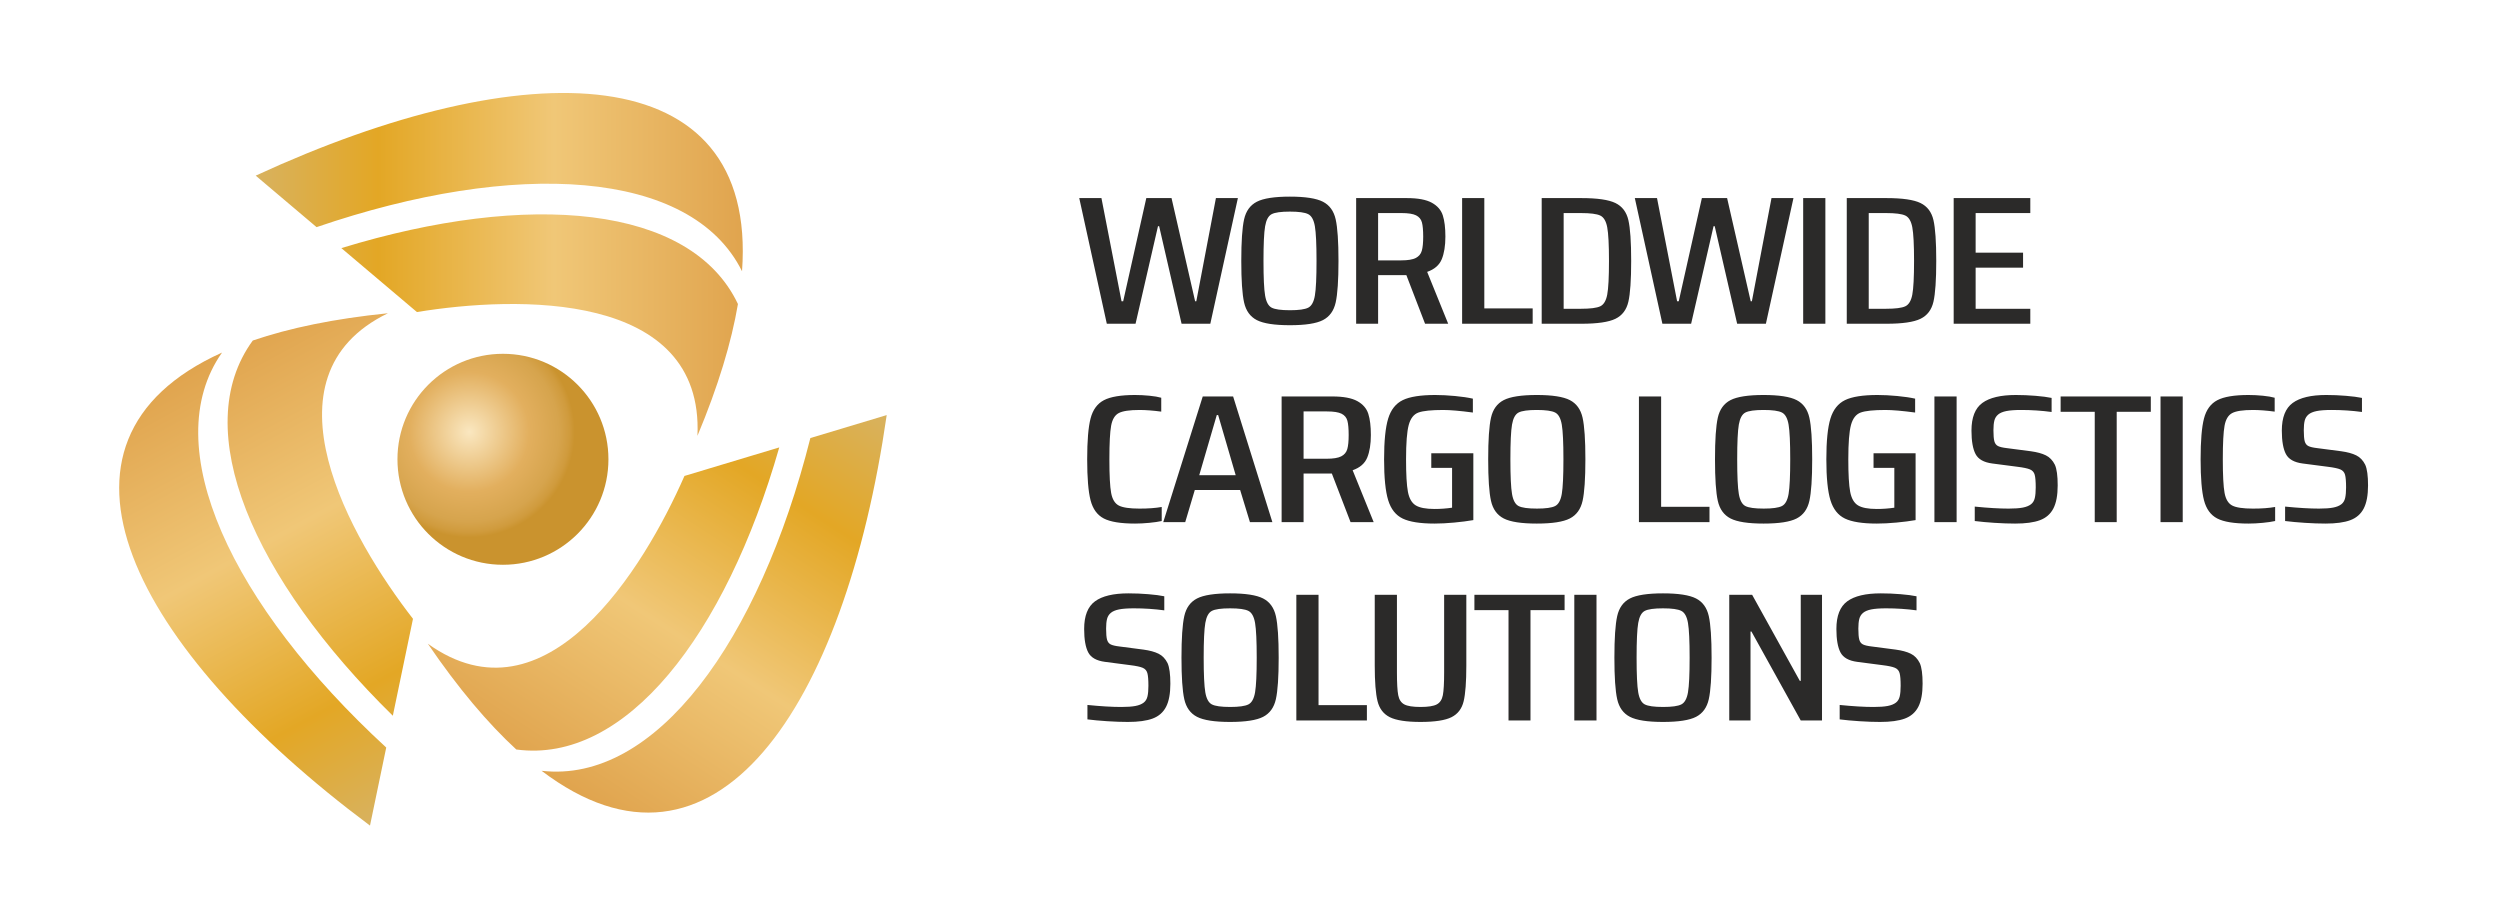 <?xml version="1.0" encoding="UTF-8"?> <svg xmlns="http://www.w3.org/2000/svg" xmlns:xlink="http://www.w3.org/1999/xlink" xmlns:xodm="http://www.corel.com/coreldraw/odm/2003" xml:space="preserve" width="61.83mm" height="22.718mm" version="1.1" style="shape-rendering:geometricPrecision; text-rendering:geometricPrecision; image-rendering:optimizeQuality; fill-rule:evenodd; clip-rule:evenodd" viewBox="0 0 23681.42 8700.99"> <defs> <style type="text/css"> .fil5 {fill:none} .fil0 {fill:#2B2A29;fill-rule:nonzero} .fil4 {fill:url(#id0)} .fil3 {fill:url(#id1)} .fil2 {fill:url(#id2)} .fil1 {fill:url(#id3)} </style> <linearGradient id="id0" gradientUnits="userSpaceOnUse" x1="2422.2" y1="2504.5" x2="7036.17" y2="2504.48"> <stop offset="0" style="stop-opacity:1; stop-color:#D8B25F"></stop> <stop offset="0.251" style="stop-opacity:1; stop-color:#E3A725"></stop> <stop offset="0.612" style="stop-opacity:1; stop-color:#F0C777"></stop> <stop offset="1" style="stop-opacity:1; stop-color:#E0A44E"></stop> </linearGradient> <linearGradient id="id1" gradientUnits="userSpaceOnUse" xlink:href="#id0" x1="4243.88" y1="7419.26" x2="2042.76" y2="3364.17"> </linearGradient> <linearGradient id="id2" gradientUnits="userSpaceOnUse" xlink:href="#id0" x1="7694.26" y1="3473.6" x2="5180.43" y2="7342.62"> </linearGradient> <radialGradient id="id3" gradientUnits="userSpaceOnUse" gradientTransform="matrix(1.316 -0 -0 1.316 -1404 -1292)" cx="4444.41" cy="4090.74" r="759.43" fx="4444.41" fy="4090.74"> <stop offset="0" style="stop-opacity:1; stop-color:#FAE7C0"></stop> <stop offset="0.569" style="stop-opacity:1; stop-color:#E2AF5E"></stop> <stop offset="0.851" style="stop-opacity:1; stop-color:#D6A44D"></stop> <stop offset="0.949" style="stop-opacity:1; stop-color:#D09B3D"></stop> <stop offset="1" style="stop-opacity:1; stop-color:#CA932E"></stop> </radialGradient> </defs> <g id="Слой_x0020_1">  <path class="fil0" d="M11192.57 3066.66l-212.49 -923.89 -11.03 0 -212.49 923.89 -272.2 0 -261.13 -1190.31 210.23 0 190.35 977.51 15.47 0 219.08 -977.51 239.03 0 223.52 977.51 11.07 0 185.87 -977.51 208.05 0 -261.13 1190.31 -272.2 0zm1025.96 13.83c-146.08,0 -250.49,-16.12 -313.18,-48.41 -62.7,-32.33 -102.88,-87.98 -120.61,-166.99 -17.69,-78.98 -26.54,-210.19 -26.54,-393.58 0,-183.38 8.85,-314.6 26.54,-393.62 17.73,-79.01 57.91,-134.67 120.61,-166.95 62.7,-32.29 167.11,-48.45 313.18,-48.45 146.08,0 250.45,16.16 313.15,48.45 62.7,32.29 102.91,87.94 120.61,166.95 17.69,79.01 26.58,210.23 26.58,393.62 0,183.38 -8.89,314.6 -26.58,393.58 -17.69,79.01 -57.91,134.67 -120.61,166.99 -62.7,32.29 -167.07,48.41 -313.15,48.41zm0 -141.87c84.11,0 142.02,-8.08 173.69,-24.21 31.75,-16.16 52.78,-54.5 63.12,-115.06 10.3,-60.55 15.47,-169.83 15.47,-327.85 0,-158.03 -5.17,-267.3 -15.47,-327.85 -10.34,-60.55 -31.37,-98.93 -63.12,-115.06 -31.67,-16.16 -89.59,-24.24 -173.69,-24.24 -84.07,0 -141.67,8.08 -172.62,24.24 -31.02,16.12 -51.63,54.2 -61.97,114.17 -10.34,59.98 -15.47,169.56 -15.47,328.73 0,159.18 5.13,268.76 15.47,328.73 10.34,59.94 30.95,98.01 61.97,114.17 30.95,16.12 88.55,24.21 172.62,24.21zm1280.51 128.04l-177.06 -460.22 -13.29 0 -254.51 0 0 460.22 -208.01 0 0 -1190.31 480.21 0c104.75,0 183.73,14.71 236.85,44.12 53.08,29.38 87.79,69.48 103.99,120.23 16.24,50.75 24.36,117.66 24.36,200.7 0,86.52 -11.45,157.72 -34.28,213.68 -22.9,55.92 -68.98,96.02 -138.38,120.23l199.2 491.36 -219.08 0zm-225.74 -600.36c61.97,0 107.74,-7.47 137.23,-22.48 29.49,-14.98 48.68,-37.76 57.49,-68.33 8.89,-30.56 13.29,-75.26 13.29,-134.09 0,-59.98 -4.02,-104.94 -12.14,-134.93 -8.16,-29.99 -26.58,-52.2 -55.31,-66.64 -28.84,-14.4 -74.92,-21.6 -138.38,-21.6l-221.3 0 0 448.08 219.12 0zm576.73 600.36l0 -1190.31 210.23 0 0 1045 458.11 0 0 145.31 -668.35 0zm753.76 -1190.31l376.23 0c150.48,0 257.84,15.55 321.99,46.69 64.19,31.14 105.1,85.07 122.83,161.78 17.69,76.72 26.58,205.6 26.58,386.68 0,181.09 -8.89,309.97 -26.58,386.68 -17.73,76.68 -58.64,130.61 -122.83,161.74 -64.15,31.14 -171.51,46.73 -321.99,46.73l-376.23 0 0 -1190.31zm371.78 1048.44c88.55,0 149.41,-7.78 182.62,-23.36 33.17,-15.55 55.31,-52.47 66.38,-110.73 11.07,-58.26 16.62,-164.65 16.62,-319.2 0,-153.39 -5.55,-259.53 -16.62,-318.36 -11.07,-58.83 -33.21,-96.02 -66.38,-111.57 -33.21,-15.59 -94.07,-23.36 -182.62,-23.36l-163.77 0 0 906.58 163.77 0zm1479.71 141.87l-212.49 -923.89 -11.03 0 -212.49 923.89 -272.2 0 -261.13 -1190.31 210.23 0 190.35 977.51 15.47 0 219.12 -977.51 239.03 0 223.48 977.51 11.07 0 185.87 -977.51 208.05 0 -261.13 1190.31 -272.2 0zm625.37 0l0 -1190.31 210.27 0 0 1190.31 -210.27 0zm412.96 -1190.31l376.23 0c150.52,0 257.84,15.55 322.03,46.69 64.19,31.14 105.1,85.07 122.83,161.78 17.69,76.72 26.54,205.6 26.54,386.68 0,181.09 -8.85,309.97 -26.54,386.68 -17.73,76.68 -58.64,130.61 -122.83,161.74 -64.19,31.14 -171.51,46.73 -322.03,46.73l-376.23 0 0 -1190.31zm371.82 1048.44c88.51,0 149.37,-7.78 182.58,-23.36 33.17,-15.55 55.31,-52.47 66.41,-110.73 11.07,-58.26 16.58,-164.65 16.58,-319.2 0,-153.39 -5.52,-259.53 -16.58,-318.36 -11.11,-58.83 -33.24,-96.02 -66.41,-111.57 -33.21,-15.59 -94.07,-23.36 -182.58,-23.36l-163.77 0 0 906.58 163.77 0zm640.89 141.87l0 -1190.31 725.87 0 0 141.87 -517.86 0 0 375.42 449.27 0 0 141.87 -449.27 0 0 389.29 517.86 0 0 141.87 -725.87 0zm-7501.88 1868.65c-30.99,6.93 -70.47,12.68 -118.39,17.31 -47.95,4.6 -92.57,6.89 -133.9,6.89 -135.74,0 -234.63,-16.12 -296.56,-48.41 -61.97,-32.33 -103.64,-89.7 -125.05,-172.16 -21.37,-82.46 -32.1,-211.96 -32.1,-388.41 0,-175.34 10.72,-304.22 32.1,-386.68 21.41,-82.46 63.43,-140.14 126.16,-173 62.7,-32.9 161.17,-49.33 295.45,-49.33 44.24,0 89.62,2.34 136.12,6.93 46.42,4.6 83.73,10.95 111.72,19.04l0 131.49c-78.17,-10.38 -146.77,-15.59 -205.79,-15.59 -94.41,0 -160.06,9.8 -196.98,29.41 -36.88,19.61 -60.9,59.4 -71.89,119.38 -11.07,59.98 -16.62,166.11 -16.62,318.36 0,152.25 5.55,258.38 16.62,318.32 10.99,59.98 35.01,99.77 71.89,119.38 36.92,19.61 102.57,29.41 196.98,29.41 82.58,0 152.7,-5.17 210.23,-15.55l0 133.21zm835.64 10.38l-92.92 -304.49 -429.35 0 -90.73 304.49 -208.05 0 374.01 -1190.31 287.71 0 371.82 1190.31 -212.49 0zm-300.97 -1013.86l-13.25 0 -166 569.22 345.24 0 -166 -569.22zm1253.93 1013.86l-177.06 -460.22 -13.25 0 -254.55 0 0 460.22 -208.01 0 0 -1190.31 480.25 0c104.71,0 183.69,14.71 236.81,44.12 53.12,29.38 87.79,69.48 104.02,120.23 16.2,50.75 24.32,117.66 24.32,200.7 0,86.52 -11.45,157.72 -34.28,213.68 -22.87,55.92 -68.98,96.02 -138.34,120.23l199.2 491.36 -219.12 0zm-225.74 -600.36c61.97,0 107.74,-7.47 137.23,-22.48 29.49,-14.98 48.68,-37.76 57.53,-68.33 8.85,-30.56 13.25,-75.26 13.25,-134.09 0,-59.98 -4.02,-104.94 -12.14,-134.93 -8.12,-29.99 -26.54,-52.2 -55.31,-66.64 -28.8,-14.4 -74.92,-21.6 -138.38,-21.6l-221.3 0 0 448.08 219.12 0zm990.57 86.52l0 -138.42 398.37 0 0 633.22c-53.08,9.23 -113.6,17.01 -181.47,23.36 -67.83,6.36 -129.84,9.5 -185.87,9.5 -135.78,0 -236.43,-15.86 -302.08,-47.57 -65.72,-31.71 -111.42,-89.66 -137.23,-173.89 -25.81,-84.18 -38.76,-213.37 -38.76,-387.53 0,-173 12.95,-301.62 38.76,-385.84 25.81,-84.18 71.93,-142.44 138.3,-174.73 66.38,-32.29 168.91,-48.45 307.63,-48.45 57.57,0 119.88,3.18 186.98,9.54 67.14,6.32 123.56,14.71 169.33,25.09l0 131.49c-120.99,-16.16 -214.68,-24.24 -281.09,-24.24 -112.14,0 -190.32,8.08 -234.55,24.24 -44.31,16.12 -74.92,55.34 -91.88,117.62 -16.93,62.32 -25.39,170.71 -25.39,325.29 0,143.01 5.86,245.66 17.66,307.94 11.83,62.32 36.16,104.98 73.08,128.04 36.88,23.06 96.59,34.62 179.25,34.62 56.03,0 111.38,-4.06 165.96,-12.14l0 -377.15 -196.98 0zm999.42 527.67c-146.04,0 -250.45,-16.12 -313.15,-48.41 -62.74,-32.33 -102.91,-87.98 -120.65,-166.99 -17.69,-78.98 -26.54,-210.19 -26.54,-393.58 0,-183.38 8.85,-314.6 26.54,-393.62 17.73,-79.01 57.91,-134.67 120.65,-166.95 62.7,-32.29 167.11,-48.45 313.15,-48.45 146.08,0 250.45,16.16 313.15,48.45 62.74,32.29 102.95,87.94 120.65,166.95 17.66,79.01 26.54,210.23 26.54,393.62 0,183.38 -8.89,314.6 -26.54,393.58 -17.69,79.01 -57.91,134.67 -120.65,166.99 -62.7,32.29 -167.07,48.41 -313.15,48.41zm0 -141.87c84.11,0 142.02,-8.08 173.73,-24.21 31.75,-16.16 52.78,-54.5 63.08,-115.06 10.3,-60.55 15.51,-169.83 15.51,-327.85 0,-158.03 -5.21,-267.3 -15.51,-327.85 -10.3,-60.55 -31.33,-98.93 -63.08,-115.06 -31.71,-16.16 -89.62,-24.24 -173.73,-24.24 -84.07,0 -141.64,8.08 -172.62,24.24 -30.99,16.12 -51.63,54.2 -61.97,114.17 -10.34,59.98 -15.47,169.56 -15.47,328.73 0,159.18 5.13,268.76 15.47,328.73 10.34,59.94 30.99,98.01 61.97,114.17 30.99,16.12 88.55,24.21 172.62,24.21zm967.55 128.04l0 -1190.31 210.23 0 0 1045 458.11 0 0 145.31 -668.35 0zm1180.89 13.83c-146.04,0 -250.45,-16.12 -313.18,-48.41 -62.7,-32.33 -102.88,-87.98 -120.61,-166.99 -17.69,-78.98 -26.54,-210.19 -26.54,-393.58 0,-183.38 8.85,-314.6 26.54,-393.62 17.73,-79.01 57.91,-134.67 120.61,-166.95 62.74,-32.29 167.14,-48.45 313.18,-48.45 146.08,0 250.45,16.16 313.15,48.45 62.74,32.29 102.95,87.94 120.61,166.95 17.69,79.01 26.58,210.23 26.58,393.62 0,183.38 -8.89,314.6 -26.58,393.58 -17.66,79.01 -57.87,134.67 -120.61,166.99 -62.7,32.29 -167.07,48.41 -313.15,48.41zm0 -141.87c84.11,0 142.02,-8.08 173.73,-24.21 31.75,-16.16 52.74,-54.5 63.08,-115.06 10.3,-60.55 15.47,-169.83 15.47,-327.85 0,-158.03 -5.17,-267.3 -15.47,-327.85 -10.34,-60.55 -31.33,-98.93 -63.08,-115.06 -31.71,-16.16 -89.62,-24.24 -173.73,-24.24 -84.07,0 -141.64,8.08 -172.62,24.24 -30.99,16.12 -51.63,54.2 -61.97,114.17 -10.34,59.98 -15.47,169.56 -15.47,328.73 0,159.18 5.13,268.76 15.47,328.73 10.34,59.94 30.99,98.01 61.97,114.17 30.99,16.12 88.55,24.21 172.62,24.21zm1041.47 -385.8l0 -138.42 398.37 0 0 633.22c-53.12,9.23 -113.6,17.01 -181.47,23.36 -67.87,6.36 -129.84,9.5 -185.87,9.5 -135.78,0 -236.43,-15.86 -302.08,-47.57 -65.72,-31.71 -111.42,-89.66 -137.23,-173.89 -25.81,-84.18 -38.76,-213.37 -38.76,-387.53 0,-173 12.95,-301.62 38.76,-385.84 25.81,-84.18 71.93,-142.44 138.3,-174.73 66.38,-32.29 168.91,-48.45 307.63,-48.45 57.57,0 119.88,3.18 186.98,9.54 67.14,6.32 123.56,14.71 169.33,25.09l0 131.49c-121.03,-16.16 -214.68,-24.24 -281.09,-24.24 -112.14,0 -190.32,8.08 -234.55,24.24 -44.31,16.12 -74.92,55.34 -91.88,117.62 -16.93,62.32 -25.43,170.71 -25.43,325.29 0,143.01 5.9,245.66 17.69,307.94 11.83,62.32 36.16,104.98 73.04,128.04 36.92,23.06 96.63,34.62 179.29,34.62 56.03,0 111.34,-4.06 165.92,-12.14l0 -377.15 -196.94 0zm576.69 513.84l0 -1190.31 210.27 0 0 1190.31 -210.27 0zm764.83 13.83c-58.98,0 -123.9,-2.3 -194.72,-6.89 -70.82,-4.63 -133.52,-10.38 -188.09,-17.31l0 -136.7c126.85,12.72 233.83,19.04 320.88,19.04 56.07,0 100.69,-3.18 133.86,-9.5 33.21,-6.36 59.44,-17.01 78.59,-32.02 17.69,-13.83 29.49,-33.44 35.43,-58.83 5.86,-25.36 8.81,-58.83 8.81,-100.35 0,-56.49 -3.29,-96.59 -9.96,-120.23 -6.59,-23.63 -21.33,-40.37 -44.24,-50.17 -22.87,-9.8 -62.35,-18.15 -118.43,-25.09l-238.96 -31.14c-79.74,-10.38 -132.44,-40.1 -158.26,-89.13 -25.81,-48.99 -38.76,-123.1 -38.76,-222.3 0,-124.59 34.32,-211.96 102.95,-262.13 68.6,-50.17 174.46,-75.26 317.55,-75.26 61.97,0 124.29,2.6 187.02,7.81 62.7,5.17 113.22,11.8 151.59,19.88l0 133.21c-94.41,-12.68 -190.35,-19.04 -287.71,-19.04 -60.48,0 -107.74,3.49 -141.64,10.38 -33.93,6.93 -59.75,17.89 -77.44,32.9 -17.73,14.98 -29.49,34.01 -35.43,57.07 -5.86,23.1 -8.85,53.66 -8.85,91.69 0,48.45 2.99,83.34 8.85,104.68 5.94,21.37 17.35,36.35 34.28,45 17.01,8.66 45.39,15.28 85.22,19.88l225.74 29.41c58.98,8.08 106.63,21.07 142.71,38.95 36.19,17.85 64.57,47.57 85.26,89.09 17.69,39.22 26.58,104.37 26.58,195.49 0,93.45 -13.67,166.38 -40.98,218.89 -27.27,52.47 -69.71,89.39 -127.23,110.73 -57.57,21.33 -135.74,31.98 -234.63,31.98zm753.8 -13.83l0 -1045 -323.14 0 0 -145.31 854.3 0 0 145.31 -323.1 0 0 1045 -208.05 0zm623.15 0l0 -1190.31 210.27 0 0 1190.31 -210.27 0zm1085.75 -10.38c-30.99,6.93 -70.47,12.68 -118.39,17.31 -47.95,4.6 -92.57,6.89 -133.9,6.89 -135.74,0 -234.63,-16.12 -296.56,-48.41 -61.97,-32.33 -103.64,-89.7 -125.05,-172.16 -21.37,-82.46 -32.1,-211.96 -32.1,-388.41 0,-175.34 10.72,-304.22 32.1,-386.68 21.41,-82.46 63.43,-140.14 126.16,-173 62.7,-32.9 161.17,-49.33 295.45,-49.33 44.24,0 89.62,2.34 136.12,6.93 46.42,4.6 83.73,10.95 111.76,19.04l0 131.49c-78.21,-10.38 -146.81,-15.59 -205.83,-15.59 -94.41,0 -160.06,9.8 -196.94,29.41 -36.92,19.61 -60.9,59.4 -71.93,119.38 -11.07,59.98 -16.62,166.11 -16.62,318.36 0,152.25 5.55,258.38 16.62,318.32 11.03,59.98 35.01,99.77 71.93,119.38 36.88,19.61 102.53,29.41 196.94,29.41 82.58,0 152.7,-5.17 210.23,-15.55l0 133.21zm477.11 24.21c-58.98,0 -123.9,-2.3 -194.72,-6.89 -70.82,-4.63 -133.52,-10.38 -188.09,-17.31l0 -136.7c126.85,12.72 233.83,19.04 320.92,19.04 56.03,0 100.65,-3.18 133.82,-9.5 33.24,-6.36 59.44,-17.01 78.59,-32.02 17.69,-13.83 29.49,-33.44 35.43,-58.83 5.86,-25.36 8.81,-58.83 8.81,-100.35 0,-56.49 -3.29,-96.59 -9.96,-120.23 -6.59,-23.63 -21.33,-40.37 -44.24,-50.17 -22.87,-9.8 -62.35,-18.15 -118.39,-25.09l-239 -31.14c-79.7,-10.38 -132.44,-40.1 -158.26,-89.13 -25.81,-48.99 -38.76,-123.1 -38.76,-222.3 0,-124.59 34.32,-211.96 102.95,-262.13 68.6,-50.17 174.46,-75.26 317.55,-75.26 62.01,0 124.32,2.6 187.02,7.81 62.7,5.17 113.22,11.8 151.59,19.88l0 133.21c-94.41,-12.68 -190.35,-19.04 -287.71,-19.04 -60.48,0 -107.7,3.49 -141.64,10.38 -33.93,6.93 -59.75,17.89 -77.44,32.9 -17.73,14.98 -29.49,34.01 -35.43,57.07 -5.86,23.1 -8.85,53.66 -8.85,91.69 0,48.45 2.99,83.34 8.85,104.68 5.94,21.37 17.35,36.35 34.32,45 16.97,8.66 45.35,15.28 85.18,19.88l225.74 29.41c59.02,8.08 106.63,21.07 142.75,38.95 36.16,17.85 64.57,47.57 85.22,89.09 17.69,39.22 26.58,104.37 26.58,195.49 0,93.45 -13.67,166.38 -40.98,218.89 -27.27,52.47 -69.71,89.39 -127.23,110.73 -57.57,21.33 -135.74,31.98 -234.63,31.98zm-11345 1879.03c-58.98,0 -123.9,-2.3 -194.76,-6.89 -70.78,-4.63 -133.48,-10.38 -188.06,-17.31l0 -136.7c126.81,12.72 233.83,19.04 320.88,19.04 56.07,0 100.69,-3.18 133.86,-9.5 33.21,-6.36 59.44,-17.01 78.59,-32.02 17.66,-13.83 29.49,-33.44 35.43,-58.83 5.86,-25.36 8.81,-58.83 8.81,-100.35 0,-56.49 -3.29,-96.59 -9.96,-120.23 -6.63,-23.63 -21.37,-40.37 -44.24,-50.17 -22.87,-9.8 -62.35,-18.15 -118.43,-25.09l-238.96 -31.14c-79.74,-10.38 -132.44,-40.1 -158.26,-89.13 -25.81,-48.99 -38.76,-123.1 -38.76,-222.3 0,-124.59 34.28,-211.96 102.95,-262.13 68.56,-50.17 174.46,-75.26 317.55,-75.26 61.97,0 124.29,2.6 187.02,7.81 62.7,5.17 113.22,11.8 151.56,19.88l0 133.21c-94.41,-12.68 -190.32,-19.04 -287.68,-19.04 -60.52,0 -107.74,3.49 -141.64,10.38 -33.93,6.93 -59.79,17.89 -77.44,32.9 -17.73,14.98 -29.49,34.01 -35.43,57.07 -5.9,23.1 -8.89,53.66 -8.89,91.69 0,48.45 2.99,83.34 8.89,104.68 5.94,21.37 17.35,36.35 34.28,45 17.01,8.66 45.39,15.28 85.22,19.88l225.74 29.41c58.98,8.08 106.63,21.07 142.71,38.95 36.16,17.85 64.57,47.57 85.26,89.09 17.69,39.22 26.54,104.37 26.54,195.49 0,93.45 -13.67,166.38 -40.94,218.89 -27.27,52.47 -69.71,89.39 -127.23,110.73 -57.57,21.33 -135.78,31.98 -234.63,31.98zm968.43 0c-146.04,0 -250.45,-16.12 -313.15,-48.41 -62.7,-32.33 -102.88,-87.98 -120.61,-166.99 -17.69,-78.98 -26.58,-210.19 -26.58,-393.58 0,-183.38 8.89,-314.6 26.58,-393.62 17.73,-79.01 57.91,-134.67 120.61,-166.95 62.7,-32.29 167.11,-48.45 313.15,-48.45 146.12,0 250.45,16.16 313.18,48.45 62.7,32.29 102.91,87.94 120.61,166.95 17.69,79.01 26.54,210.23 26.54,393.62 0,183.38 -8.85,314.6 -26.54,393.58 -17.69,79.01 -57.91,134.67 -120.61,166.99 -62.74,32.29 -167.07,48.41 -313.18,48.41zm0 -141.87c84.15,0 142.06,-8.08 173.73,-24.21 31.75,-16.16 52.78,-54.5 63.12,-115.06 10.26,-60.55 15.47,-169.83 15.47,-327.85 0,-158.03 -5.21,-267.3 -15.47,-327.85 -10.34,-60.55 -31.37,-98.93 -63.12,-115.06 -31.67,-16.16 -89.59,-24.24 -173.73,-24.24 -84.07,0 -141.64,8.08 -172.58,24.24 -31.02,16.12 -51.63,54.2 -61.97,114.17 -10.34,59.98 -15.51,169.56 -15.51,328.73 0,159.18 5.17,268.76 15.51,328.73 10.34,59.94 30.95,98.01 61.97,114.17 30.95,16.12 88.51,24.21 172.58,24.21zm627.67 128.04l0 -1190.31 210.23 0 0 1045 458.11 0 0 145.31 -668.35 0zm1610.24 -1190.31l0 669.53c0,155.73 -8.54,268.76 -25.47,339.11 -16.97,70.36 -55.31,120.53 -115.09,150.52 -59.71,29.99 -157.53,44.96 -293.23,44.96 -134.28,0 -231.3,-14.98 -291.01,-44.96 -59.79,-29.99 -98.47,-80.47 -116.2,-151.4 -17.69,-70.93 -26.58,-183.65 -26.58,-338.23l0 -669.53 210.23 0 0 733.57c0,102.65 4.1,175 12.22,217.13 8.12,42.09 27.27,71.2 57.53,87.36 30.26,16.12 81.5,24.21 153.82,24.21 72.27,0 123.56,-8.08 153.78,-24.21 30.3,-16.16 49.45,-45.27 57.6,-87.36 8.08,-42.13 12.14,-114.48 12.14,-217.13l0 -733.57 210.27 0zm399.67 1190.31l0 -1045 -323.14 0 0 -145.31 854.3 0 0 145.31 -323.1 0 0 1045 -208.05 0zm623.15 0l0 -1190.31 210.27 0 0 1190.31 -210.27 0zm840.09 13.83c-146.04,0 -250.45,-16.12 -313.18,-48.41 -62.7,-32.33 -102.88,-87.98 -120.61,-166.99 -17.69,-78.98 -26.54,-210.19 -26.54,-393.58 0,-183.38 8.85,-314.6 26.54,-393.62 17.73,-79.01 57.91,-134.67 120.61,-166.95 62.74,-32.29 167.14,-48.45 313.18,-48.45 146.08,0 250.45,16.16 313.15,48.45 62.74,32.29 102.95,87.94 120.65,166.95 17.66,79.01 26.54,210.23 26.54,393.62 0,183.38 -8.89,314.6 -26.54,393.58 -17.69,79.01 -57.91,134.67 -120.65,166.99 -62.7,32.29 -167.07,48.41 -313.15,48.41zm0 -141.87c84.11,0 142.02,-8.08 173.73,-24.21 31.75,-16.16 52.74,-54.5 63.08,-115.06 10.3,-60.55 15.47,-169.83 15.47,-327.85 0,-158.03 -5.17,-267.3 -15.47,-327.85 -10.34,-60.55 -31.33,-98.93 -63.08,-115.06 -31.71,-16.16 -89.62,-24.24 -173.73,-24.24 -84.07,0 -141.64,8.08 -172.62,24.24 -30.99,16.12 -51.63,54.2 -61.97,114.17 -10.34,59.98 -15.47,169.56 -15.47,328.73 0,159.18 5.13,268.76 15.47,328.73 10.34,59.94 30.99,98.01 61.97,114.17 30.99,16.12 88.55,24.21 172.62,24.21zm1304.87 128.04l-467 -842.58 -8.81 0 0 842.58 -201.42 0 0 -1190.31 216.9 0 451.45 814.89 8.89 0 0 -814.89 201.35 0 0 1190.31 -201.35 0zm751.5 13.83c-58.98,0 -123.9,-2.3 -194.76,-6.89 -70.78,-4.63 -133.48,-10.38 -188.06,-17.31l0 -136.7c126.81,12.72 233.83,19.04 320.88,19.04 56.07,0 100.69,-3.18 133.86,-9.5 33.21,-6.36 59.44,-17.01 78.59,-32.02 17.66,-13.83 29.49,-33.44 35.43,-58.83 5.86,-25.36 8.81,-58.83 8.81,-100.35 0,-56.49 -3.29,-96.59 -9.96,-120.23 -6.63,-23.63 -21.37,-40.37 -44.24,-50.17 -22.87,-9.8 -62.35,-18.15 -118.43,-25.09l-238.96 -31.14c-79.74,-10.38 -132.44,-40.1 -158.26,-89.13 -25.81,-48.99 -38.76,-123.1 -38.76,-222.3 0,-124.59 34.28,-211.96 102.95,-262.13 68.56,-50.17 174.46,-75.26 317.55,-75.26 61.97,0 124.29,2.6 187.02,7.81 62.7,5.17 113.22,11.8 151.56,19.88l0 133.21c-94.41,-12.68 -190.32,-19.04 -287.68,-19.04 -60.52,0 -107.74,3.49 -141.64,10.38 -33.93,6.93 -59.79,17.89 -77.44,32.9 -17.73,14.98 -29.49,34.01 -35.43,57.07 -5.9,23.1 -8.89,53.66 -8.89,91.69 0,48.45 2.99,83.34 8.89,104.68 5.94,21.37 17.35,36.35 34.28,45 17.01,8.66 45.39,15.28 85.22,19.88l225.74 29.41c58.98,8.08 106.63,21.07 142.71,38.95 36.16,17.85 64.57,47.57 85.26,89.09 17.69,39.22 26.54,104.37 26.54,195.49 0,93.45 -13.67,166.38 -40.94,218.89 -27.31,52.47 -69.71,89.39 -127.23,110.73 -57.57,21.33 -135.78,31.98 -234.63,31.98z"></path> <g id="_2485931518336"> <path class="fil1" d="M4764.18 5349.8c-551.87,0 -999.26,-447.39 -999.26,-999.26 0,-551.87 447.39,-999.26 999.26,-999.26 551.87,0 999.26,447.39 999.26,999.26 0,551.87 -447.39,999.26 -999.26,999.26z"></path> <path class="fil2" d="M8399.37 3931.76c-400.82,2774.31 -1631,4613.12 -3269.38,3369.46 1077.9,125.24 2062.3,-1228.49 2546.19,-3151.8l723.19 -217.66zm-3508.65 3167.77c-269.83,-248.61 -549.73,-579.11 -837.94,-1001.87 1120.52,803.09 2048.13,-716.72 2430.91,-1589.32l898 -270.29c-510.13,1781.9 -1459.03,3000.7 -2490.96,2861.48z"></path> <path class="fil3" d="M3504.86 7820.42c-2247.06,-1675.81 -3276.28,-3634.2 -1401.65,-4480.83 -624.3,887.58 95.87,2398.58 1555.35,3741.4l-153.7 739.43zm-1110.26 -4594.89c347.23,-118.54 771.22,-206.86 1280.28,-258.49 -1240.37,601.7 -347.16,2141.96 237.12,2894.65l-190.85 918.18c-1322.68,-1298.43 -1941.19,-2713.83 -1326.54,-3554.34z"></path> <path class="fil4" d="M2422.21 1663.63c2544.73,-1175.45 4756.9,-1145.76 4606.73,905.7 -482.24,-972.11 -2153.76,-1060.01 -4030.19,-417.86l-576.54 -487.84zm4567.97 1216.2c-61.47,361.75 -186.1,776.51 -383.58,1248.53 62.93,-1377.18 -1716.9,-1326.96 -2657.15,-1172.5l-715.92 -605.76c1772.13,-543.07 3311.17,-411.43 3756.64,529.74z"></path> </g> <polygon class="fil5" points="-0,0 23681.42,0 23681.42,8700.99 -0,8700.99 "></polygon> </g> </svg> 